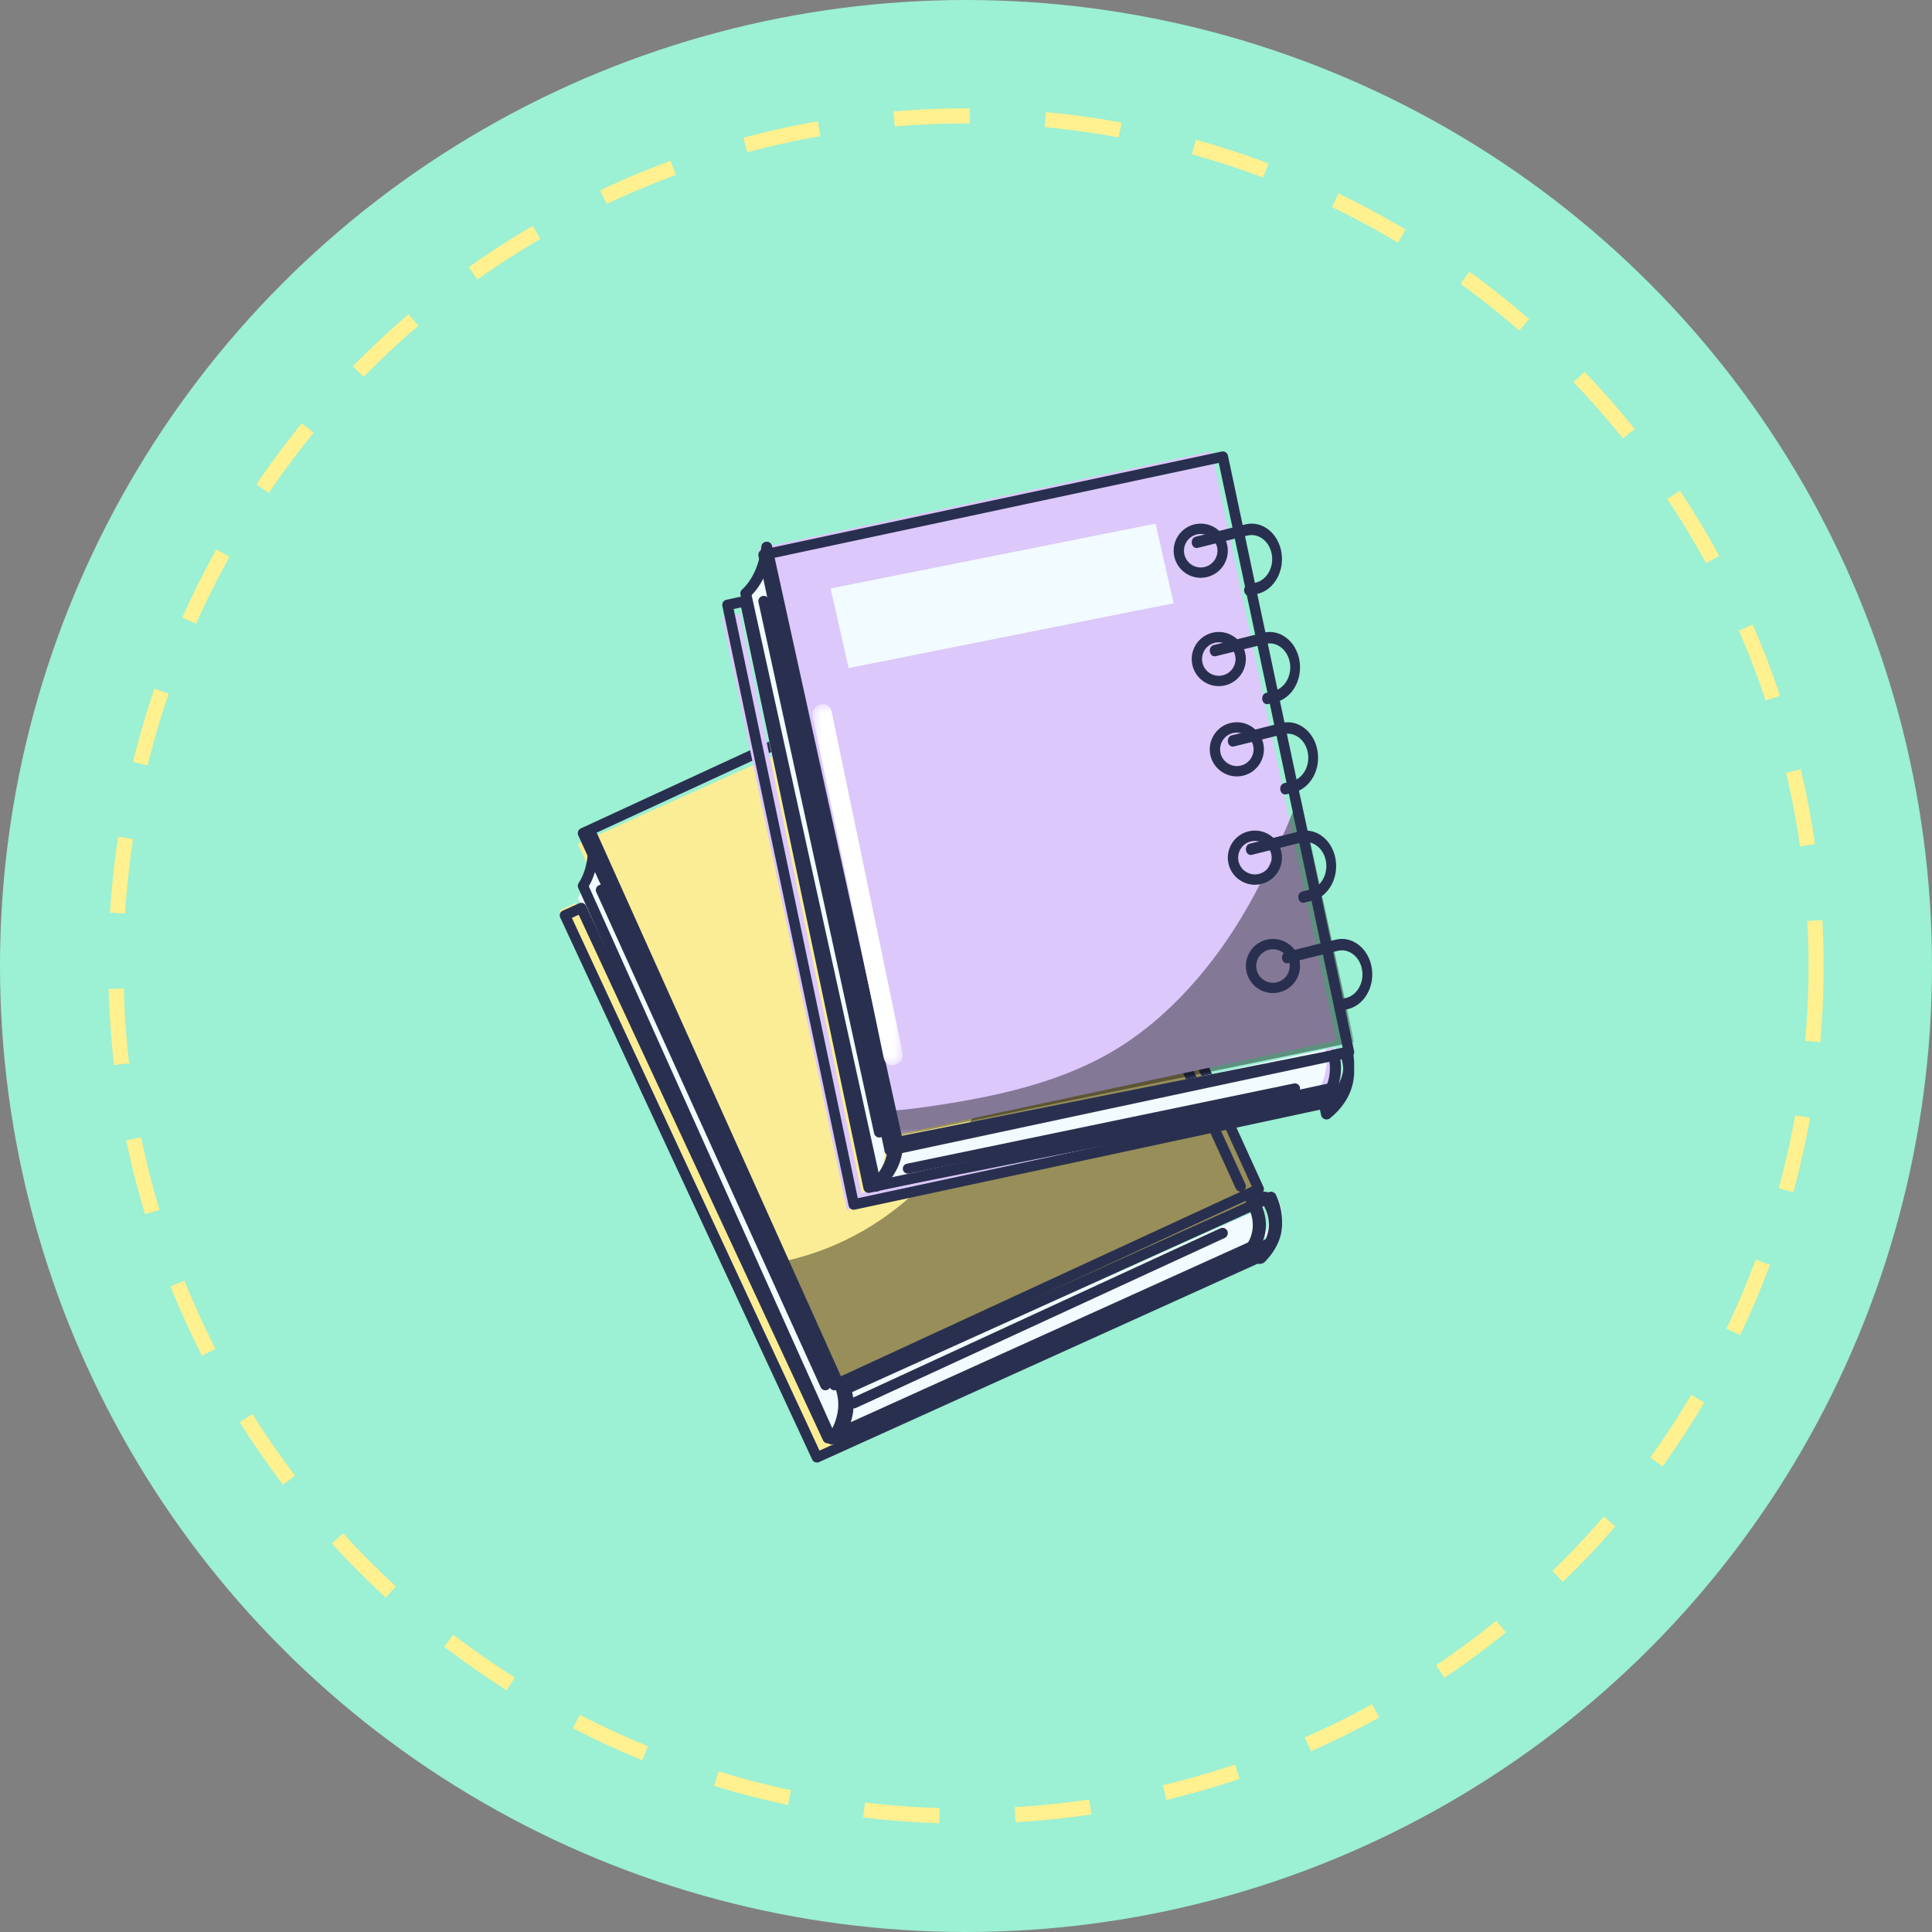 <?xml version="1.0" encoding="UTF-8"?> <svg xmlns="http://www.w3.org/2000/svg" width="107" height="107" viewBox="0 0 107 107" fill="none"><rect x="0" y="0" width="107" height="107" fill="#808080" stroke="none"/><circle cx="53.5" cy="53.5" r="53.5" fill="#9CF0D3"></circle><circle cx="53.5" cy="53.5" r="47.081" stroke="#FFF090" stroke-width="0.838" stroke-dasharray="4.19 4.19"></circle><path d="M70 66.257L46.134 77L42.836 69.939L32 46.743L52.137 37.68L55.866 36L70 66.257Z" fill="#FBED96"></path><mask id="mask0_444_1359" style="mask-type:luminance" maskUnits="userSpaceOnUse" x="43" y="36" width="27" height="41"><path d="M43 36H70V77H43V36Z" fill="white"></path></mask><g mask="url(#mask0_444_1359)"><g opacity="0.4"><path d="M70 66.257L46.278 77L43 69.94C43.768 69.795 44.525 69.589 45.263 69.331C48.1 68.333 50.592 66.497 52.41 64.131C54.298 61.67 55.497 58.755 56.047 55.726C56.636 52.5 56.421 49.168 55.637 45.995C54.915 43.074 53.735 40.292 52.245 37.68L55.951 36L70 66.257Z" fill="black"></path></g></g><path d="M32.549 47L46.864 77.266C47.366 78.778 46.316 80 46.316 80L32 49.734C32 49.734 32.778 48.771 32.549 47Z" fill="#F2FBFF"></path><path d="M69.697 67C70.347 68.347 69.755 69.364 69.711 69.438C69.71 69.441 69.708 69.442 69.708 69.442L46 80C46 80 47.03 78.799 46.538 77.314L69.697 67Z" fill="#F2FBFF"></path><path d="M69.692 69.059L70 69.724L45.166 81L31 50.417L31.918 50L45.775 79.918L69.692 69.059Z" fill="#FBED96"></path><path d="M70.311 69L70.01 68.418C70.01 68.418 70.013 68.417 70.013 68.415C70.057 68.349 70.641 67.433 70 66.221L70.542 66C70.542 66 71.712 67.365 70.311 69Z" fill="#F2FBFF"></path><path d="M32.67 46.287L46.35 76.326L69.33 65.713L55.65 35.675L32.67 46.287ZM46.208 77C46.174 77 46.14 76.994 46.108 76.982C46.036 76.955 45.978 76.901 45.946 76.831L32.026 46.265C31.96 46.119 32.023 45.947 32.168 45.88L55.672 35.026C55.816 34.96 55.987 35.024 56.054 35.169L69.974 65.735C70.04 65.881 69.977 66.053 69.832 66.12L46.328 76.974C46.29 76.992 46.249 77 46.208 77Z" fill="#29304F"></path><path d="M32.61 49.086L46.096 79.101C46.323 78.654 46.578 77.895 46.317 77.046L33.094 47.615C32.994 48.353 32.75 48.851 32.61 49.086ZM46.056 80C46.043 80 46.031 79.999 46.018 79.998C45.921 79.984 45.837 79.922 45.797 79.831L32.026 49.181C31.982 49.082 31.995 48.966 32.061 48.881C32.066 48.873 32.731 47.964 32.53 46.327C32.512 46.185 32.599 46.051 32.734 46.012C32.87 45.971 33.013 46.04 33.072 46.17L46.842 76.819C46.847 76.83 46.851 76.841 46.854 76.852C47.379 78.516 46.32 79.84 46.274 79.895C46.22 79.962 46.139 80 46.056 80Z" fill="#29304F"></path><path d="M47.195 77.098C47.378 77.876 47.219 78.566 47.009 79.066L70.195 68.587C70.312 68.351 70.59 67.631 70.242 66.682L47.195 77.098ZM46.296 80C46.206 80 46.118 79.96 46.061 79.886C45.977 79.778 45.98 79.627 46.069 79.522C46.077 79.512 47.005 78.382 46.562 77.026C46.516 76.885 46.584 76.733 46.72 76.672L70.274 66.027C70.421 65.96 70.596 66.023 70.665 66.168C71.379 67.669 70.742 68.827 70.667 68.954L70.666 68.954C70.63 69.016 70.571 69.065 70.501 69.088L46.419 79.974C46.379 79.991 46.337 80 46.296 80Z" fill="#29304F"></path><path d="M31.672 50.834L45.387 80.338L69.328 69.507L69.266 69.372L45.965 79.913C45.896 79.944 45.816 79.947 45.745 79.921C45.673 79.894 45.614 79.841 45.583 79.772L32.05 50.663L31.672 50.834ZM45.245 81C45.211 81 45.177 80.994 45.144 80.982C45.072 80.956 45.014 80.903 44.982 80.834L31.026 50.813C30.96 50.669 31.023 50.5 31.168 50.435L32.072 50.026C32.142 49.994 32.222 49.992 32.293 50.017C32.365 50.044 32.423 50.097 32.455 50.166L45.987 79.276L69.287 68.735C69.432 68.669 69.604 68.732 69.67 68.875L69.974 69.528C70.006 69.597 70.009 69.675 69.982 69.746C69.955 69.817 69.901 69.874 69.832 69.906L45.365 80.974C45.327 80.992 45.286 81 45.245 81Z" fill="#29304F"></path><path d="M68.708 66C68.598 66 68.492 65.936 68.443 65.829L55.026 36.416C54.96 36.268 55.024 36.094 55.17 36.027C55.316 35.959 55.49 36.024 55.557 36.171L68.973 65.584C69.04 65.732 68.976 65.906 68.83 65.973C68.79 65.991 68.749 66 68.708 66Z" fill="#29304F"></path><path d="M69.785 69.055L69.82 69.117C70.621 67.987 70.181 67.051 69.917 66.66L69.839 66.688C70.376 67.819 69.983 68.717 69.785 69.055ZM69.763 70C69.749 70 69.736 70 69.722 69.999C69.595 69.987 69.484 69.924 69.43 69.831L69.047 69.168C69.004 69.093 69.002 69.007 69.044 68.932C69.053 68.916 69.063 68.9 69.076 68.885C69.179 68.739 69.735 67.85 69.035 66.665C68.993 66.595 68.989 66.515 69.022 66.442C69.056 66.37 69.124 66.311 69.213 66.279L69.905 66.027C70.06 65.969 70.245 66.007 70.348 66.115C70.365 66.132 71.986 67.869 70.053 69.886C69.984 69.958 69.876 70 69.763 70Z" fill="#29304F"></path><path d="M45.712 77C45.603 77 45.499 76.937 45.45 76.83L33.026 49.413C32.96 49.267 33.023 49.093 33.168 49.027C33.312 48.959 33.483 49.024 33.55 49.17L45.974 76.587C46.04 76.733 45.977 76.906 45.832 76.973C45.793 76.991 45.752 77 45.712 77Z" fill="#29304F"></path><path d="M47.292 78C47.182 78 47.076 77.936 47.027 77.829C46.959 77.681 47.024 77.507 47.17 77.439L67.586 68.027C67.733 67.959 67.906 68.024 67.973 68.171C68.041 68.319 67.976 68.493 67.83 68.561L47.414 77.973C47.374 77.991 47.333 78 47.292 78Z" fill="#29304F"></path><path d="M74 57.626L48.896 63L47.478 56.288L42 30.374L64.491 25.56L67.104 25L74 57.626Z" fill="#DCC8FB"></path><mask id="mask1_444_1359" style="mask-type:luminance" maskUnits="userSpaceOnUse" x="49" y="44" width="26" height="19"><path d="M49 44H75V63H49V44Z" fill="white"></path></mask><g mask="url(#mask1_444_1359)"><g opacity="0.4"><path d="M71.987 44C71.76 44.596 71.521 45.185 71.271 45.769C70.268 48.109 69.145 50.405 67.65 52.493C66.184 54.54 64.411 56.409 62.277 57.817C60.005 59.317 57.337 60.168 54.668 60.724C53.359 60.997 52.031 61.208 50.704 61.381C50.145 61.454 49.572 61.511 49 61.525L49.324 63L75 57.713L71.987 44Z" fill="black"></path></g></g><path d="M42.109 31L48.989 63.457C49.132 65.033 47.88 66 47.88 66L41 33.543C41 33.543 41.94 32.77 42.109 31Z" fill="#F2FBFF"></path><path d="M73.921 58C74.251 59.519 73.447 60.424 73.388 60.489C73.386 60.492 73.384 60.492 73.384 60.492L48 66C48 66 49.27 65.004 49.124 63.38L73.921 58Z" fill="#F2FBFF"></path><path d="M72.85 60.679L73 61.392L46.904 67L40 34.207L40.964 34L47.718 66.08L72.85 60.679Z" fill="#DCC8FB"></path><path d="M73.116 61L73 60.349C73 60.349 73.002 60.348 73.003 60.346C73.048 60.287 73.661 59.476 73.41 58.115L73.859 58C73.859 58 74.48 59.622 73.116 61Z" fill="#DCC8FB"></path><path d="M42.633 30.948L49.5 63.364L74.366 58.052L67.5 25.636L42.633 30.948ZM49.277 64C49.221 64 49.166 63.984 49.119 63.953C49.055 63.911 49.009 63.845 48.993 63.77L42.006 30.785C41.973 30.628 42.073 30.473 42.23 30.44L67.663 25.006C67.738 24.99 67.817 25.005 67.881 25.047C67.946 25.089 67.991 25.155 68.007 25.23L74.994 58.216C75.027 58.373 74.927 58.527 74.77 58.561L49.337 63.994C49.317 63.998 49.297 64 49.277 64Z" fill="#29304F"></path><path d="M41.627 32.961L48.702 65.129C49.035 64.744 49.469 64.063 49.391 63.18L42.454 31.639C42.186 32.335 41.823 32.764 41.627 32.961ZM48.524 66C48.489 66 48.454 65.994 48.42 65.982C48.324 65.948 48.252 65.868 48.23 65.771L41.007 32.924C40.983 32.818 41.023 32.708 41.11 32.639C41.117 32.633 42.004 31.898 42.166 30.262C42.18 30.12 42.299 30.009 42.447 30.001C42.596 29.991 42.726 30.09 42.757 30.23L49.981 63.077C49.983 63.088 49.985 63.099 49.987 63.111C50.15 64.845 48.765 65.896 48.706 65.94C48.653 65.98 48.589 66 48.524 66Z" fill="#29304F"></path><path d="M49.741 63.505C49.748 64.259 49.441 64.861 49.127 65.279L73.924 60.346C74.089 60.152 74.518 59.546 74.389 58.603L49.741 63.505ZM48.293 66C48.181 66 48.076 65.939 48.027 65.841C47.97 65.724 48.006 65.586 48.115 65.507C48.126 65.5 49.274 64.648 49.143 63.31C49.129 63.172 49.229 63.046 49.374 63.017L74.565 58.006C74.723 57.975 74.878 58.068 74.913 58.215C75.274 59.741 74.401 60.678 74.301 60.78C74.255 60.825 74.194 60.857 74.129 60.867L48.355 65.994C48.334 65.998 48.314 66 48.293 66Z" fill="#29304F"></path><path d="M40.634 33.728L47.506 66.36L73.366 60.803L73.335 60.654L48.167 66.062C48.01 66.096 47.856 65.994 47.823 65.836L41.043 33.641L40.634 33.728ZM47.282 67C47.148 67 47.028 66.906 46.999 66.768L40.006 33.564C39.99 33.488 40.005 33.408 40.047 33.343C40.089 33.278 40.154 33.232 40.23 33.217L41.206 33.007C41.362 32.972 41.516 33.074 41.55 33.232L48.33 65.428L73.498 60.021C73.573 60.004 73.652 60.019 73.716 60.061C73.781 60.104 73.826 60.17 73.841 60.246L73.994 60.968C74.027 61.126 73.927 61.282 73.77 61.315L47.343 66.993C47.322 66.998 47.302 67 47.282 67Z" fill="#29304F"></path><path d="M73.639 61.042L73.654 61.111C74.572 60.114 74.429 59.09 74.303 58.647L74.232 58.662C74.41 59.9 73.879 60.736 73.639 61.042ZM73.468 62C73.435 62 73.401 61.995 73.368 61.984C73.266 61.95 73.19 61.866 73.168 61.763L73.007 61.024C72.989 60.944 73.006 60.86 73.053 60.793C73.066 60.775 73.079 60.759 73.095 60.745C73.211 60.618 73.878 59.819 73.577 58.494C73.56 58.416 73.575 58.334 73.619 58.267C73.663 58.2 73.733 58.153 73.813 58.136L74.439 58.006C74.58 57.978 74.723 58.047 74.783 58.174C74.792 58.195 75.72 60.24 73.666 61.929C73.61 61.976 73.54 62 73.468 62Z" fill="#29304F"></path><path d="M48.702 63C48.565 63 48.441 62.906 48.411 62.77L42.007 33.351C41.973 33.194 42.075 33.04 42.236 33.007C42.396 32.972 42.554 33.073 42.588 33.231L48.993 62.649C49.027 62.806 48.925 62.96 48.764 62.993C48.743 62.998 48.723 63 48.702 63Z" fill="#29304F"></path><path d="M50.285 65C50.153 65 50.035 64.91 50.006 64.78C49.974 64.63 50.072 64.483 50.226 64.45L71.656 60.006C71.809 59.974 71.961 60.07 71.994 60.22C72.026 60.37 71.928 60.517 71.774 60.549L50.344 64.993C50.324 64.998 50.304 65 50.285 65Z" fill="#29304F"></path><path d="M65 33.41L47.001 37L46 32.59L64 29L65 33.41Z" fill="#F2FBFF"></path><path d="M66.502 29.572C66.437 29.572 66.372 29.579 66.307 29.593C66.065 29.645 65.857 29.788 65.722 29.995C65.588 30.203 65.541 30.451 65.593 30.693C65.699 31.193 66.194 31.514 66.693 31.407C67.193 31.3 67.513 30.807 67.407 30.307C67.355 30.065 67.212 29.857 67.005 29.722C66.853 29.624 66.679 29.572 66.502 29.572ZM66.497 32C66.21 32 65.929 31.918 65.683 31.758C65.347 31.54 65.117 31.204 65.033 30.812C64.861 30.003 65.379 29.205 66.188 29.033C66.58 28.95 66.98 29.024 67.317 29.242C67.652 29.46 67.883 29.796 67.967 30.188C68.05 30.58 67.976 30.98 67.757 31.317C67.539 31.652 67.204 31.884 66.812 31.967C66.707 31.989 66.602 32 66.497 32Z" fill="#29304F"></path><path d="M69.174 33C69.048 33 68.936 32.898 68.909 32.75C68.878 32.579 68.971 32.412 69.118 32.375L69.553 32.267C69.851 32.193 70.107 31.988 70.273 31.69C70.44 31.391 70.496 31.035 70.433 30.687C70.369 30.34 70.193 30.041 69.937 29.847C69.681 29.654 69.376 29.588 69.077 29.662L66.328 30.344C66.181 30.379 66.037 30.271 66.006 30.1C65.975 29.93 66.068 29.762 66.215 29.726L68.965 29.044C69.405 28.935 69.855 29.032 70.232 29.317C70.61 29.603 70.869 30.043 70.963 30.556C71.156 31.615 70.574 32.66 69.665 32.885L69.231 32.993C69.211 32.998 69.193 33 69.174 33Z" fill="#29304F"></path><path d="M67.502 35.572C67.437 35.572 67.372 35.58 67.307 35.593C67.065 35.645 66.857 35.788 66.722 35.995C66.588 36.203 66.541 36.451 66.593 36.693C66.699 37.193 67.193 37.513 67.693 37.407C67.935 37.356 68.143 37.213 68.278 37.005C68.413 36.797 68.459 36.55 68.407 36.307C68.356 36.065 68.213 35.857 68.005 35.722C67.853 35.624 67.679 35.572 67.502 35.572ZM67.497 38C67.21 38 66.929 37.917 66.683 37.758C66.347 37.54 66.116 37.204 66.033 36.812C65.861 36.003 66.379 35.206 67.188 35.033C67.58 34.95 67.981 35.024 68.317 35.243C68.653 35.461 68.884 35.796 68.967 36.188C69.139 36.997 68.621 37.795 67.812 37.967C67.707 37.989 67.602 38 67.497 38Z" fill="#29304F"></path><path d="M70.174 39C70.048 39 69.936 38.898 69.909 38.75C69.878 38.579 69.971 38.412 70.118 38.375L70.553 38.267C71.169 38.114 71.564 37.406 71.433 36.687C71.369 36.339 71.193 36.041 70.937 35.847C70.681 35.653 70.376 35.587 70.077 35.662L67.328 36.343C67.181 36.38 67.037 36.271 67.006 36.1C66.975 35.929 67.068 35.762 67.215 35.725L69.965 35.044C70.405 34.934 70.855 35.032 71.232 35.317C71.61 35.603 71.869 36.043 71.963 36.556C72.156 37.615 71.574 38.66 70.665 38.885L70.231 38.993C70.211 38.998 70.193 39 70.174 39Z" fill="#29304F"></path><path d="M68.502 40.572C68.438 40.572 68.372 40.579 68.307 40.593C68.065 40.644 67.857 40.788 67.723 40.995C67.588 41.203 67.542 41.45 67.593 41.693C67.7 42.193 68.193 42.513 68.693 42.407C69.193 42.3 69.513 41.807 69.407 41.307C69.356 41.065 69.213 40.857 69.005 40.722C68.853 40.623 68.679 40.572 68.502 40.572ZM68.5 43C67.807 43 67.183 42.516 67.033 41.812C66.95 41.42 67.024 41.02 67.243 40.683C67.461 40.347 67.796 40.116 68.188 40.033C68.996 39.861 69.795 40.379 69.967 41.188C70.139 41.997 69.621 42.795 68.812 42.967C68.707 42.989 68.603 43 68.5 43Z" fill="#29304F"></path><path d="M71.174 44C71.048 44 70.936 43.898 70.909 43.75C70.878 43.579 70.971 43.411 71.117 43.375L71.553 43.267C71.851 43.193 72.107 42.988 72.273 42.69C72.439 42.391 72.496 42.035 72.432 41.687C72.369 41.339 72.193 41.041 71.937 40.848C71.68 40.654 71.375 40.588 71.077 40.662L68.327 41.343C68.181 41.379 68.037 41.271 68.006 41.1C67.975 40.929 68.068 40.762 68.215 40.725L70.964 40.044C71.404 39.934 71.855 40.032 72.232 40.317C72.609 40.603 72.869 41.043 72.963 41.556C73.056 42.069 72.973 42.594 72.728 43.033C72.483 43.473 72.105 43.776 71.666 43.884L71.23 43.993C71.212 43.997 71.192 44 71.174 44Z" fill="#29304F"></path><path d="M69.502 46.573C69.437 46.573 69.372 46.579 69.307 46.593C69.065 46.645 68.857 46.787 68.722 46.995C68.588 47.203 68.542 47.451 68.593 47.693C68.645 47.935 68.787 48.143 68.995 48.278C69.203 48.412 69.451 48.459 69.693 48.407C69.935 48.355 70.143 48.212 70.278 48.005C70.412 47.797 70.458 47.549 70.407 47.307C70.355 47.065 70.213 46.857 70.005 46.722C69.853 46.623 69.679 46.573 69.502 46.573ZM69.497 49C69.21 49 68.929 48.917 68.684 48.758C68.348 48.539 68.117 48.204 68.033 47.812C67.95 47.42 68.024 47.019 68.242 46.683C68.46 46.347 68.796 46.117 69.188 46.033C69.579 45.95 69.981 46.024 70.316 46.242C70.652 46.46 70.883 46.796 70.967 47.188C71.05 47.58 70.976 47.981 70.758 48.317C70.54 48.653 70.204 48.883 69.812 48.966C69.707 48.989 69.602 49 69.497 49Z" fill="#29304F"></path><path d="M72.174 50C72.048 50 71.936 49.898 71.909 49.75C71.878 49.579 71.971 49.411 72.117 49.375L72.552 49.267C72.851 49.193 73.107 48.988 73.273 48.69C73.439 48.391 73.496 48.035 73.432 47.687C73.369 47.339 73.193 47.041 72.937 46.847C72.681 46.654 72.376 46.588 72.077 46.662L69.327 47.343C69.18 47.379 69.037 47.271 69.006 47.1C68.975 46.929 69.068 46.762 69.215 46.726L71.964 46.044C72.405 45.934 72.855 46.032 73.232 46.317C73.61 46.603 73.869 47.043 73.963 47.556C74.056 48.069 73.973 48.594 73.728 49.034C73.483 49.473 73.105 49.776 72.665 49.885L72.23 49.993C72.212 49.997 72.192 50 72.174 50Z" fill="#29304F"></path><path d="M70.502 52.573C70.437 52.573 70.372 52.58 70.307 52.593C70.065 52.645 69.857 52.788 69.722 52.995C69.588 53.203 69.542 53.45 69.593 53.693C69.645 53.935 69.787 54.143 69.995 54.278C70.203 54.413 70.45 54.459 70.693 54.407C70.935 54.355 71.143 54.213 71.278 54.005C71.412 53.797 71.458 53.549 71.407 53.307C71.355 53.065 71.213 52.857 71.005 52.722C70.853 52.624 70.679 52.573 70.502 52.573ZM70.497 55C70.21 55 69.929 54.917 69.684 54.758C69.348 54.539 69.117 54.204 69.033 53.812C68.95 53.42 69.024 53.02 69.242 52.684C69.46 52.347 69.796 52.117 70.188 52.033C70.58 51.95 70.981 52.024 71.316 52.242C71.652 52.46 71.883 52.796 71.967 53.188C72.05 53.58 71.976 53.981 71.758 54.317C71.54 54.653 71.204 54.883 70.812 54.966C70.707 54.989 70.602 55 70.497 55Z" fill="#29304F"></path><path d="M74.174 56C74.048 56 73.936 55.898 73.909 55.75C73.878 55.579 73.971 55.411 74.117 55.375L74.553 55.267C74.851 55.193 75.107 54.988 75.273 54.69C75.439 54.391 75.496 54.035 75.432 53.687C75.369 53.339 75.193 53.041 74.937 52.848C74.681 52.654 74.376 52.588 74.077 52.662L71.327 53.343C71.181 53.38 71.037 53.271 71.006 53.1C70.975 52.929 71.068 52.762 71.215 52.725L73.964 52.044C74.404 51.934 74.855 52.032 75.232 52.318C75.609 52.603 75.869 53.043 75.963 53.556C76.056 54.069 75.973 54.594 75.728 55.033C75.483 55.473 75.105 55.776 74.665 55.884L74.23 55.993C74.212 55.997 74.192 56 74.174 56Z" fill="#29304F"></path><mask id="mask2_444_1359" style="mask-type:luminance" maskUnits="userSpaceOnUse" x="45" y="39" width="5" height="20"><path d="M45 39H50V59H45V39Z" fill="white"></path></mask><g mask="url(#mask2_444_1359)"><path d="M49.986 58.299L46.919 43.553C46.63 42.17 46.343 40.786 46.055 39.403C45.908 38.697 44.867 38.996 45.014 39.701C46.036 44.616 47.059 49.531 48.081 54.446C48.369 55.83 48.657 57.213 48.945 58.597C49.092 59.303 50.132 59.004 49.986 58.299Z" fill="white"></path></g></svg> 